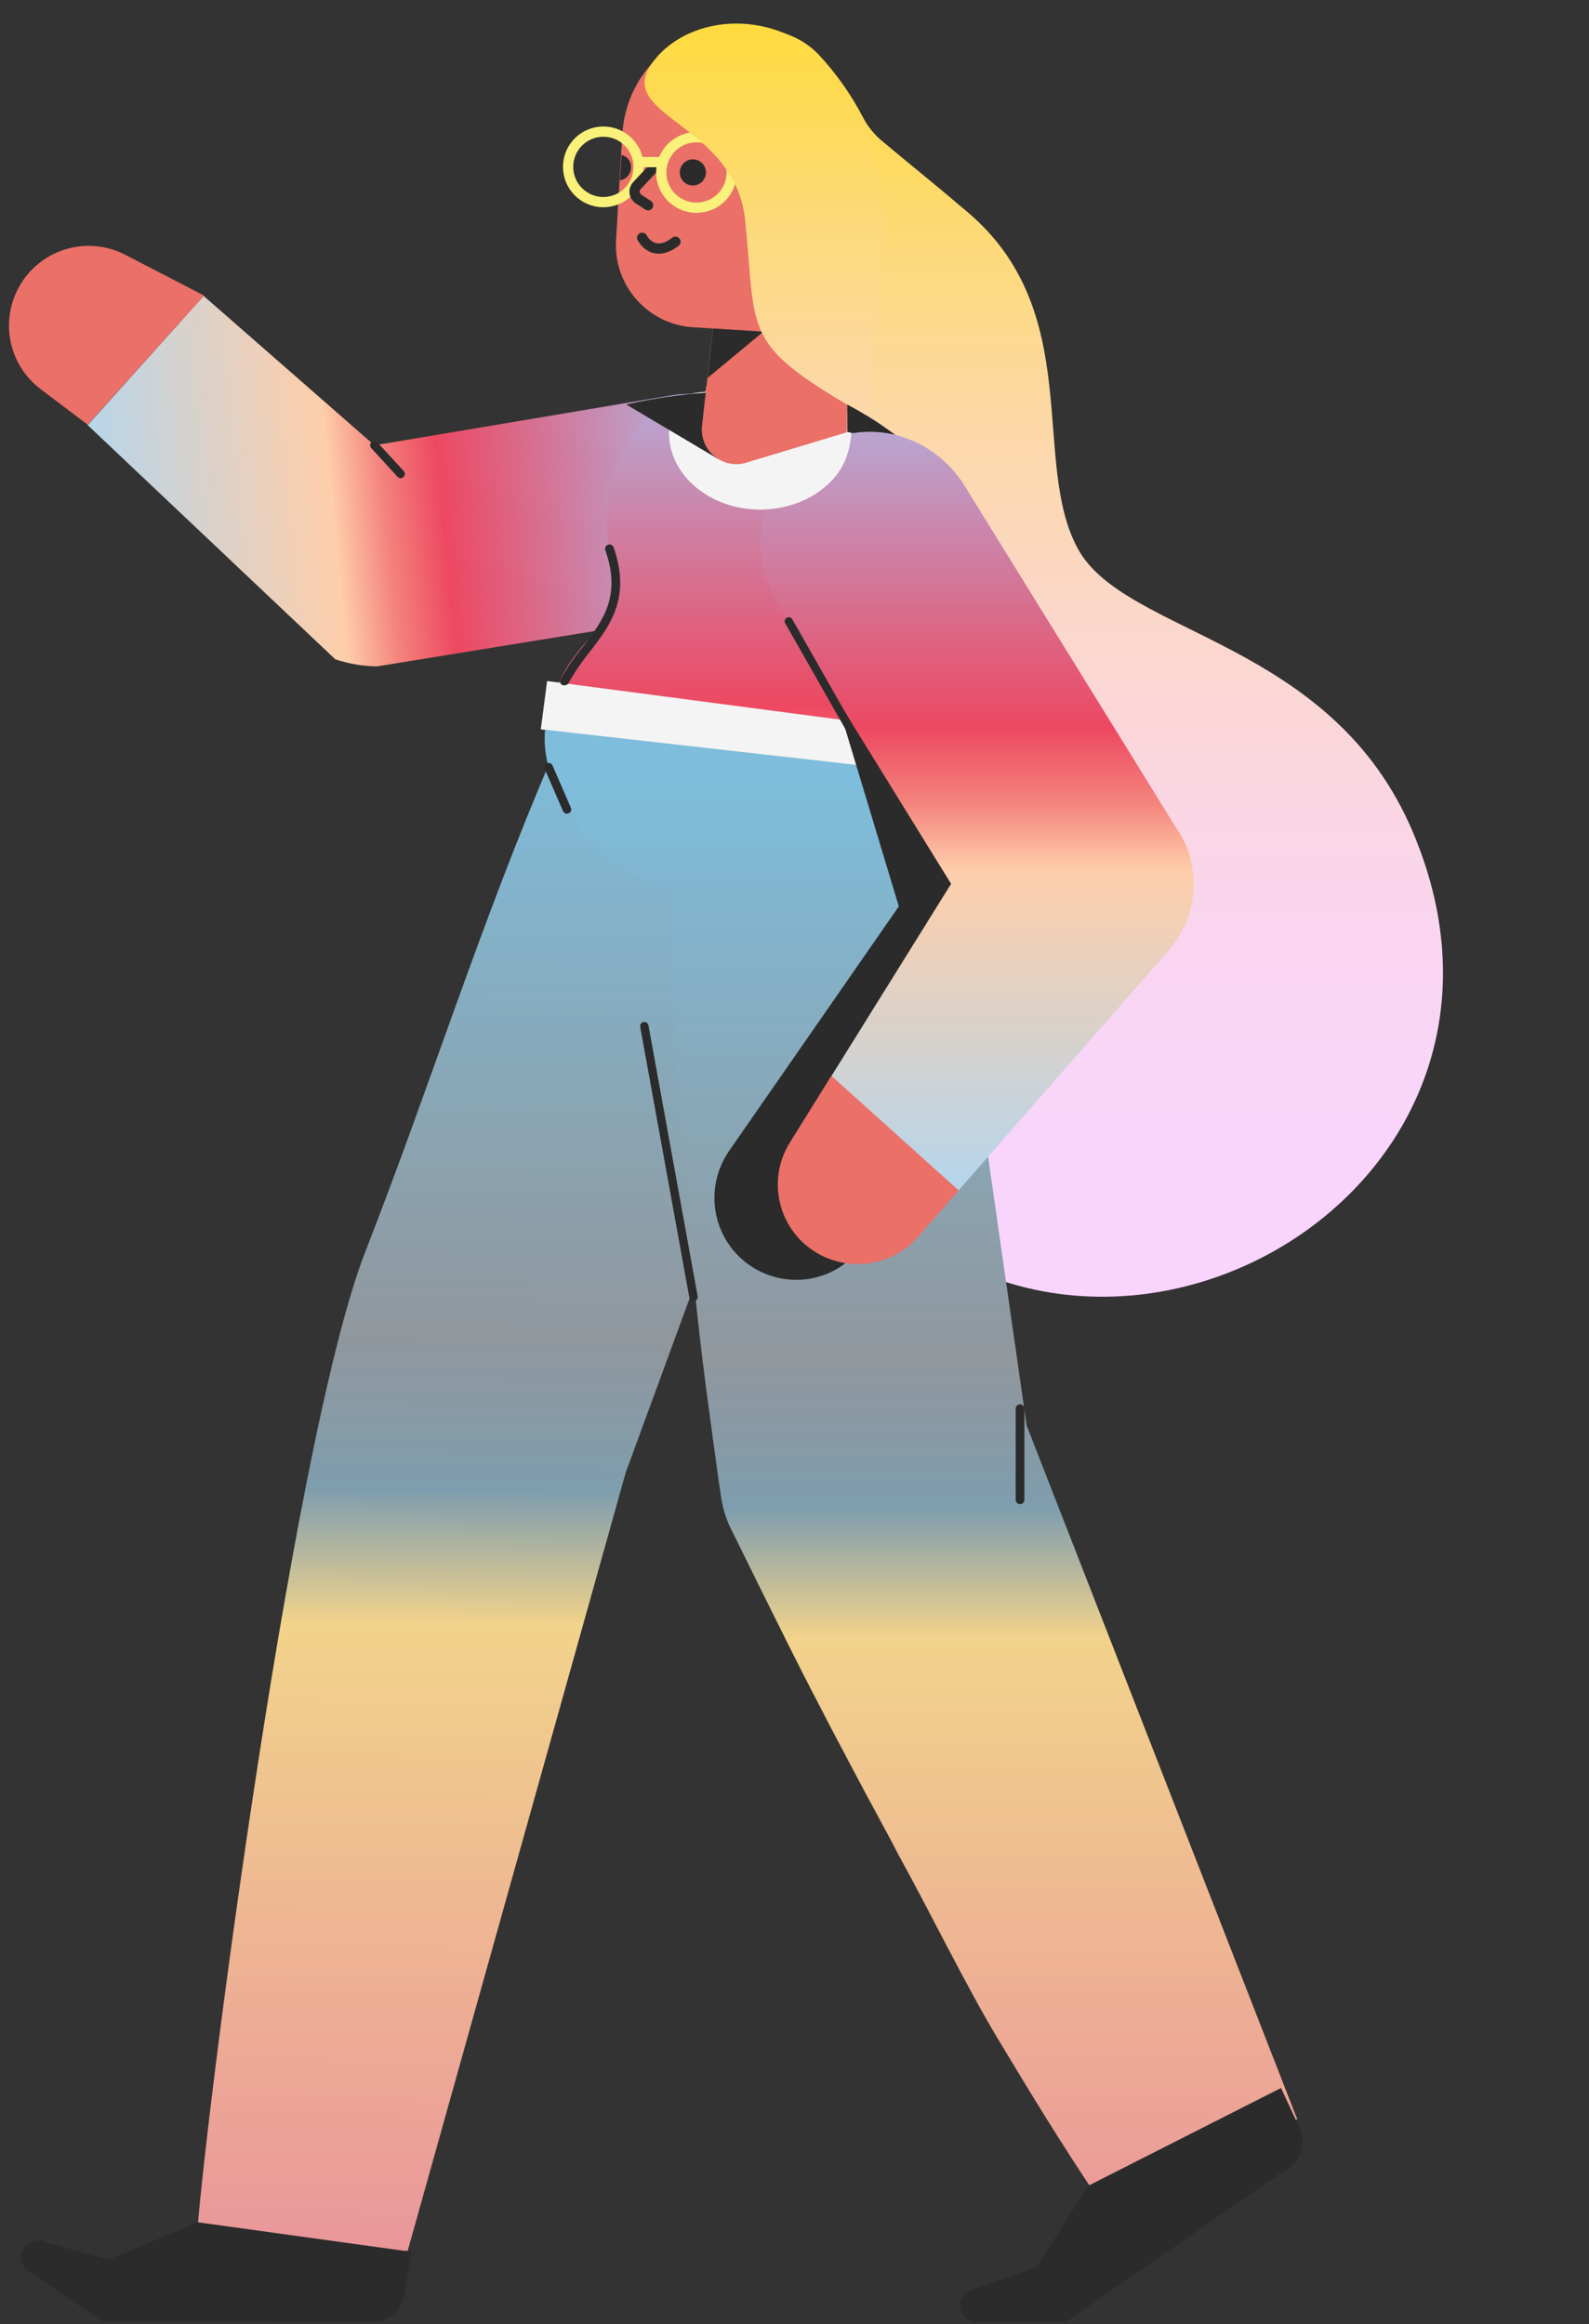 <?xml version="1.0" encoding="UTF-8" standalone="no"?><svg xmlns="http://www.w3.org/2000/svg" xmlns:xlink="http://www.w3.org/1999/xlink" fill="#000000" height="591.6" preserveAspectRatio="xMidYMid meet" version="1" viewBox="-2.3 -6.0 404.5 591.6" width="404.5" zoomAndPan="magnify"><rect x="-2.3" y="-6.0" width="404.5" height="591.6" fill="#333333" stroke="none"/><g><linearGradient gradientTransform="matrix(-1 0 0 1 71.154 -2839.258)" gradientUnits="userSpaceOnUse" id="a" x1="-194.96" x2="-194.96" xlink:actuate="onLoad" xlink:show="other" xlink:type="simple" y1="3181.892" y2="2843.66"><stop offset="0" stop-color="#f9d5ff"/><stop offset="0.17" stop-color="#f9d5fc"/><stop offset="0.32" stop-color="#f9d5f1"/><stop offset="0.45" stop-color="#fad6e0"/><stop offset="0.58" stop-color="#fbd7c7"/><stop offset="0.71" stop-color="#fcd8a7"/><stop offset="0.83" stop-color="#fdd97f"/><stop offset="0.95" stop-color="#feda52"/><stop offset="1" stop-color="#ffdb40"/></linearGradient><path d="M192.024,251.228c-9.88-30.55,3.529-34.18-17.039-65.334 c-20.669-31.255,6.453-87.212,5.445-118.669c-0.4-10.486-6.756-27.424-8.772-42.85C169.339,5.118,192.932-5.973,206.24,8.042 c4.434,4.78,8.199,10.139,11.192,15.93c1.207,2.281,2.851,4.302,4.839,5.948c6.251,5.243,12.7,10.385,21.476,17.846 c30.448,25.508,16.232,63.72,28.331,85.9s64.729,23.088,85.4,72.391C402.241,312.629,235.277,385.423,192.024,251.228z" fill="url(#a)"/><g id="change1_1"><path d="M49.662,69.241L29.6,58.857c-9.948-5.151-22.188-1.263-27.34,8.685 c-4.54,8.768-2.108,19.531,5.762,25.494l12,9.074L49.662,69.241z" fill="#ea7068"/></g><linearGradient gradientTransform="translate(0 -2839.258)" gradientUnits="userSpaceOnUse" id="b" x1="168.11" x2="21.224" xlink:actuate="onLoad" xlink:show="other" xlink:type="simple" y1="2946.154" y2="2960.745"><stop offset="0" stop-color="#b8a7d3"/><stop offset="0.4" stop-color="#ed4861"/><stop offset="0.5" stop-color="#f4837d"/><stop offset="0.59" stop-color="#feceaa"/><stop offset="1" stop-color="#b7d5ea"/></linearGradient><path d="M20.02,102.211L83.034,161.8c3.444,1.165,7.051,1.778,10.687,1.815l84.39-13.712 c15.258-2.643,25.485-17.154,22.843-32.413c-2.603-15.026-16.738-25.218-31.817-22.939l-76.121,12.8L49.561,69.342L20.02,102.211z" fill="url(#b)"/><linearGradient gradientTransform="translate(0 -2839.258)" gradientUnits="userSpaceOnUse" id="c" x1="189.214" x2="189.214" xlink:actuate="onLoad" xlink:show="other" xlink:type="simple" y1="2935.882" y2="3128.54"><stop offset="0" stop-color="#b8a7d3"/><stop offset="0.4" stop-color="#ed4861"/><stop offset="0.5" stop-color="#f4837d"/><stop offset="0.59" stop-color="#feceaa"/><stop offset="1" stop-color="#b7d5ea"/></linearGradient><path d="M241.831,191.641L136.37,181.458c3.226-28.231,22.483-24.8,17.14-44.564 c-4.336-16.233,2.621-36.4,17.241-41.842c3.414-1.255,7.079-1.67,10.687-1.21c16.736,1.916,17.946,1.311,25,2.118 c2.234,0.216,4.436,0.69,6.562,1.411c18.149,6.049,27.626,27.626,19.762,46.076c-1.527,3.487-2.48,7.198-2.823,10.99 C229.329,161.091,244.049,172.182,241.831,191.641z" fill="url(#c)"/><g id="change2_1"><path d="M214.407,104.227c0,10.788-10.385,19.459-23.189,19.459s-23.19-8.772-23.19-19.459 c-0.029-3.23,0.92-6.394,2.723-9.074c3.414-1.255,7.079-1.67,10.687-1.21c16.736,1.916,17.946,1.311,25,2.117 c2.234,0.217,4.436,0.691,6.562,1.412C213.919,99.606,214.398,101.904,214.407,104.227z" fill="#f4f4f4"/></g><g id="change2_2"><path d="M214.407,104.227c0,10.788-10.385,19.459-23.189,19.459s-23.19-8.772-23.19-19.459 c-0.029-3.23,0.92-6.394,2.723-9.074c3.414-1.255,7.079-1.67,10.687-1.21c16.736,1.916,17.946,1.311,25,2.117 c2.234,0.217,4.436,0.691,6.562,1.412C213.919,99.606,214.398,101.904,214.407,104.227z" fill="#f4f4f4"/></g><g id="change2_3"><path d="M135.362 179.643L221.061 190.935 222.675 178.635 136.975 167.343z" fill="#f4f4f4"/></g><linearGradient gradientTransform="matrix(-1.03 -.01 -.13 .97 193.732 -2814.22)" gradientUnits="userSpaceOnUse" id="d" x1="-354.885" x2="-354.885" xlink:actuate="onLoad" xlink:show="other" xlink:type="simple" y1="3479.541" y2="3085.36"><stop offset="0" stop-color="#ea979a"/><stop offset="0.41" stop-color="#f2d38b"/><stop offset="0.5" stop-color="#7e9dae"/><stop offset="0.6" stop-color="#90979d"/><stop offset="1" stop-color="#7ebddb"/></linearGradient><path d="M138.185,186.8c-17.846,41.338-31.054,83.785-47.387,125.526 c-19.459,49.5-43.455,240.867-43.153,254.982l53.84-0.4l56.158-200.437l-0.907,3.024l57.873-157.788 c0.4-1.412-69.266-22.282-76.424-24.9V186.8z" fill="url(#d)"/><linearGradient gradientTransform="matrix(-1 0 0 1 71.154 -2839.258)" gradientUnits="userSpaceOnUse" id="e" x1="-177.317" x2="-177.317" xlink:actuate="onLoad" xlink:show="other" xlink:type="simple" y1="3401.88" y2="3031.978"><stop offset="0" stop-color="#ea979a"/><stop offset="0.41" stop-color="#f2d38b"/><stop offset="0.5" stop-color="#7e9dae"/><stop offset="0.6" stop-color="#90979d"/><stop offset="1" stop-color="#7ebddb"/></linearGradient><path d="M169.44,209.688l-0.1,2.521l-0.1,2.521l-0.1,5.041l-0.1,10.082 c-0.1,3.327,0.1,6.755,0.1,10.082l0.2,10.083c0.4,13.409,1.21,26.819,2.218,40.127c0.908,13.309,2.319,26.719,3.831,40.027 c1.412,13.309,3.328,26.517,5.142,39.926l0.807,5.445c0.398,2.402,1.109,4.741,2.117,6.957 c4.134,8.368,15.023,30.549,20.871,41.841l5.444,10.486l5.545,10.486c3.63,6.956,7.562,13.913,11.192,20.971 c7.662,13.813,16.938,32.868,25.1,46.479c8.162,13.611,16.535,27.324,25.508,40.632l50.815-19.963l-70.471-180.675l2.722,12 l-22.988-160.31L169.44,209.688z" fill="url(#e)"/><linearGradient gradientTransform="matrix(-1 0 0 1 71.154 -2839.258)" gradientUnits="userSpaceOnUse" id="f" x1="-117.936" x2="-117.936" xlink:actuate="onLoad" xlink:show="other" xlink:type="simple" y1="3396.634" y2="3032.145"><stop offset="0" stop-color="#ea979a"/><stop offset="0.41" stop-color="#f2d38b"/><stop offset="0.5" stop-color="#7e9dae"/><stop offset="0.6" stop-color="#90979d"/><stop offset="1" stop-color="#7ebddb"/></linearGradient><path d="M241.831,191.641c-1.714,14.922-19.761,35.49-45.774,32.768l-20.971-2.823 c-23.694-2.521-40.329-25.71-38.615-41.842L241.831,191.641z" fill="url(#f)"/><g id="change3_1"><path d="M216.524,311.923l20.468-25.306c6.707-4.626,10.314-12.576,9.376-20.669l-4.335-63.721 l-31.256-29.642l15.729,52.126l-43.253,62.309c-4.211,6.13-4.863,14.031-1.714,20.769l0,0c4.884,10.407,17.281,14.884,27.688,10 c0.013-0.006,0.025-0.012,0.038-0.018C212.102,316.406,214.586,314.404,216.524,311.923z" fill="#2b2b2b"/></g><g id="change1_2"><path d="M174.179,77.307l19.66,1.21c10.134,0.61,18.845-7.107,19.461-17.241l1.714-29.642 c0.897-16.261-11.476-30.208-27.728-31.255l0,0c-16.252-0.925-30.187,11.477-31.155,27.726l0,0l-1.613,27.122 C153.876,66.744,162.665,76.614,174.179,77.307z" fill="#ea7068"/></g><path d="M215.012,31.533L213.3,61.175c-0.612,10.134-9.322,17.853-19.456,17.241c-0.001,0-0.002,0-0.003,0 l-19.66-1.21c-11.499-0.725-20.269-10.575-19.661-22.08l0.907-15.426l0.4-6.453l0.3-5.242l0,0 c0.896-15.594,13.825-27.769,29.445-27.727c0.573-0.02,1.147,0.013,1.714,0.1c16.24,0.924,28.655,14.839,27.73,31.078 C215.015,31.482,215.014,31.507,215.012,31.533z" fill="none"/><g id="change3_2"><path d="M158.349,36.575c0.004,1.652-1.193,3.062-2.823,3.327l0.4-6.453 C157.382,33.77,158.402,35.085,158.349,36.575z" fill="#2b2b2b"/></g><g id="change3_3"><path d="M180.43,110.781l-23.291-13.813c0,0,15.931-3.932,31.861-3.227L180.43,110.781z" fill="#2b2b2b"/></g><g id="change1_3"><path d="M187.588,111.789l25.71-7.764L214,47.867l-31.255-1.916l-6.345,56.461 c-0.511,4.811,2.956,9.133,7.763,9.679C185.313,112.246,186.483,112.142,187.588,111.789z" fill="#ea7068"/></g><circle cx="151.292" cy="36.474" fill="none" r="8.973" stroke="#f9f179" stroke-linecap="round" stroke-miterlimit="10" stroke-width="2.61"/><path d="M164.3,36.474 l-4.436,4.738c-0.864,0.897-0.838,2.324,0.059,3.189c0.013,0.013,0.027,0.026,0.041,0.038l0.1,0.1l2.622,1.714" fill="none" stroke="#2b2b2b" stroke-linecap="round" stroke-miterlimit="10" stroke-width="2.61"/><path d="M161.172,54.521 c0,0,2.723,5.445,8.469,1.008" fill="none" stroke="#2b2b2b" stroke-linecap="round" stroke-miterlimit="10" stroke-width="2.61"/><g id="change3_4"><path d="M179.22 77.61L192.024 78.416 177.808 90.213z" fill="#2b2b2b"/></g><g id="change3_5"><circle cx="174.078" cy="37.885" fill="#2b2b2b" r="3.327"/></g><circle cx="174.986" cy="37.886" fill="none" r="8.973" stroke="#f9f179" stroke-linecap="round" stroke-miterlimit="10" stroke-width="2.61" transform="rotate(-76.714 174.999 37.884)"/><g id="change3_6"><path d="M246.469,585.054l22.685-0.1l55.453-38.414c4.115-1.988,5.839-6.935,3.851-11.049 c-0.007-0.014-0.013-0.027-0.02-0.041l-4.638-9.982l-49.1,24.9l-13.208,20.772l-16.233,5.646 C240.42,578,241.428,585.155,246.469,585.054z" fill="#2b2b2b"/></g><g id="change3_7"><path d="M5.022,572.038l18.693,12.853l67.459,0.062c4.514,0.713,8.751-2.368,9.464-6.882 c0.002-0.015,0.005-0.03,0.007-0.045l1.882-10.845l-54.534-7.541l-22.695,9.533l-16.555-4.618 C4.075,562.794,0.823,569.247,5.022,572.038z" fill="#2b2b2b"/></g><linearGradient gradientTransform="matrix(-1 0 0 1 71.154 -2839.258)" gradientUnits="userSpaceOnUse" id="g" x1="-121.131" x2="-121.131" xlink:actuate="onLoad" xlink:show="other" xlink:type="simple" y1="3162.69" y2="2840.063"><stop offset="0" stop-color="#f9d5ff"/><stop offset="0.17" stop-color="#f9d5fc"/><stop offset="0.32" stop-color="#f9d5f1"/><stop offset="0.45" stop-color="#fad6e0"/><stop offset="0.58" stop-color="#fbd7c7"/><stop offset="0.71" stop-color="#fcd8a7"/><stop offset="0.83" stop-color="#fdd97f"/><stop offset="0.95" stop-color="#feda52"/><stop offset="1" stop-color="#ffdb40"/></linearGradient><path d="M218.138,99.791c-31.962-18.35-27.727-19.963-30.752-49.706 c-2.52-24.6-33.07-26.416-23.895-39.725c6.453-9.376,21.274-13.712,35.188-7.36c13.812,6.352,23.794,29.945,24.1,46.883 S218.138,99.791,218.138,99.791z" fill="url(#g)"/><g id="change3_8"><path d="M174.279,325.131c-0.52-0.049-0.958-0.407-1.109-0.907l-12.5-68.863 c-0.099-0.583,0.292-1.135,0.875-1.235s1.135,0.292,1.235,0.875c0.003,0.02,0.006,0.04,0.009,0.06l12.5,68.862 c0.117,0.54-0.225,1.072-0.765,1.19c-0.047,0.01-0.095,0.017-0.143,0.02L174.279,325.131z" fill="#2b2b2b"/></g><g id="change3_9"><path d="M142.016,201.118c-0.452,0.008-0.858-0.274-1.008-0.7l-4.638-10.688 c-0.238-0.55,0.015-1.19,0.566-1.428c0.55-0.238,1.19,0.015,1.428,0.566c0.008,0.019,0.016,0.037,0.022,0.056l4.638,10.687 c0.238,0.524,0.005,1.142-0.519,1.379c-0.027,0.012-0.054,0.023-0.081,0.033C142.304,201.102,142.159,201.136,142.016,201.118z" fill="#2b2b2b"/></g><g id="change3_10"><path d="M141.31,168.452c-0.1,0-0.4-0.1-0.5-0.1c-0.497-0.266-0.683-0.884-0.417-1.381 c0.006-0.01,0.011-0.021,0.017-0.031c1.623-2.924,3.513-5.692,5.646-8.267c5.041-6.655,9.881-12.805,5.747-24.6 c-0.206-0.581,0.098-1.219,0.68-1.424c0.581-0.206,1.219,0.099,1.424,0.68c0.005,0.013,0.009,0.026,0.013,0.039 c4.436,12.8-0.907,19.862-6.15,26.617c-2.044,2.527-3.865,5.226-5.445,8.066C142.047,168.304,141.686,168.447,141.31,168.452z" fill="#2b2b2b"/></g><g id="change3_11"><path d="M213.4,96.968c5.864,3.142,11.403,6.857,16.535,11.09l-16.535-4.133V96.968z" fill="#2b2b2b"/></g><g id="change3_12"><path d="M257.358,376.854c-0.61-0.006-1.104-0.5-1.109-1.11v-23.189c0.002-0.612,0.5-1.107,1.113-1.105 c0.61,0.002,1.103,0.496,1.105,1.105v23.189c0.029,0.584-0.42,1.081-1.003,1.11C257.428,376.856,257.393,376.856,257.358,376.854z" fill="#2b2b2b"/></g><g id="change1_4"><path d="M209.366,267.763L198.779,284.8c-5.918,9.453-3.053,21.914,6.4,27.832 c0.051,0.032,0.103,0.064,0.154,0.096c8.454,5.19,19.413,3.576,26.012-3.831l10.486-12" fill="#ea7068"/></g><linearGradient gradientTransform="translate(0 -2839.258)" gradientUnits="userSpaceOnUse" id="h" x1="246.45" x2="246.45" xlink:actuate="onLoad" xlink:show="other" xlink:type="simple" y1="2941.718" y2="3133.348"><stop offset="0" stop-color="#b8a7d3"/><stop offset="0.4" stop-color="#ed4861"/><stop offset="0.5" stop-color="#f4837d"/><stop offset="0.59" stop-color="#feceaa"/><stop offset="1" stop-color="#b7d5ea"/></linearGradient><path d="M297.889,205.857l-1.21-1.815l-53.436-86.4c-6.251-10.083-17.846-15.326-28.836-13.309 c-0.3,4.739-2.621,17.543-21.778,19.459c-2.473,7.84-1.445,16.365,2.823,23.391l44.363,71.786l-30.449,48.9L241.73,297l53.638-61.3 C302.618,227.363,303.638,215.292,297.889,205.857z" fill="url(#h)"/><g id="change3_13"><path d="M217.633,186.9c-0.397,0.005-0.756-0.233-0.907-0.6l-19.156-33.678 c-0.265-0.508-0.067-1.135,0.441-1.4c0.489-0.255,1.092-0.083,1.373,0.392l19.157,33.675c0.288,0.471,0.139,1.087-0.333,1.374 c-0.022,0.013-0.044,0.026-0.067,0.038C218.001,186.827,217.821,186.897,217.633,186.9z" fill="#2b2b2b"/></g><g id="change3_14"><path d="M99.67,115.721c-0.32,0.017-0.626-0.135-0.807-0.4l-6.654-7.26 c-0.403-0.434-0.378-1.112,0.056-1.515c0.434-0.403,1.112-0.378,1.515,0.056c0.014,0.016,0.028,0.031,0.042,0.048l6.655,7.259 c0.393,0.396,0.391,1.035-0.004,1.428c-0.03,0.03-0.062,0.058-0.096,0.084C100.21,115.637,99.942,115.751,99.67,115.721z" fill="#2b2b2b"/></g><path d="M160.265 35.264L166.213 35.264" fill="none" stroke="#f9f179" stroke-linecap="round" stroke-miterlimit="10" stroke-width="2.61"/></g></svg>